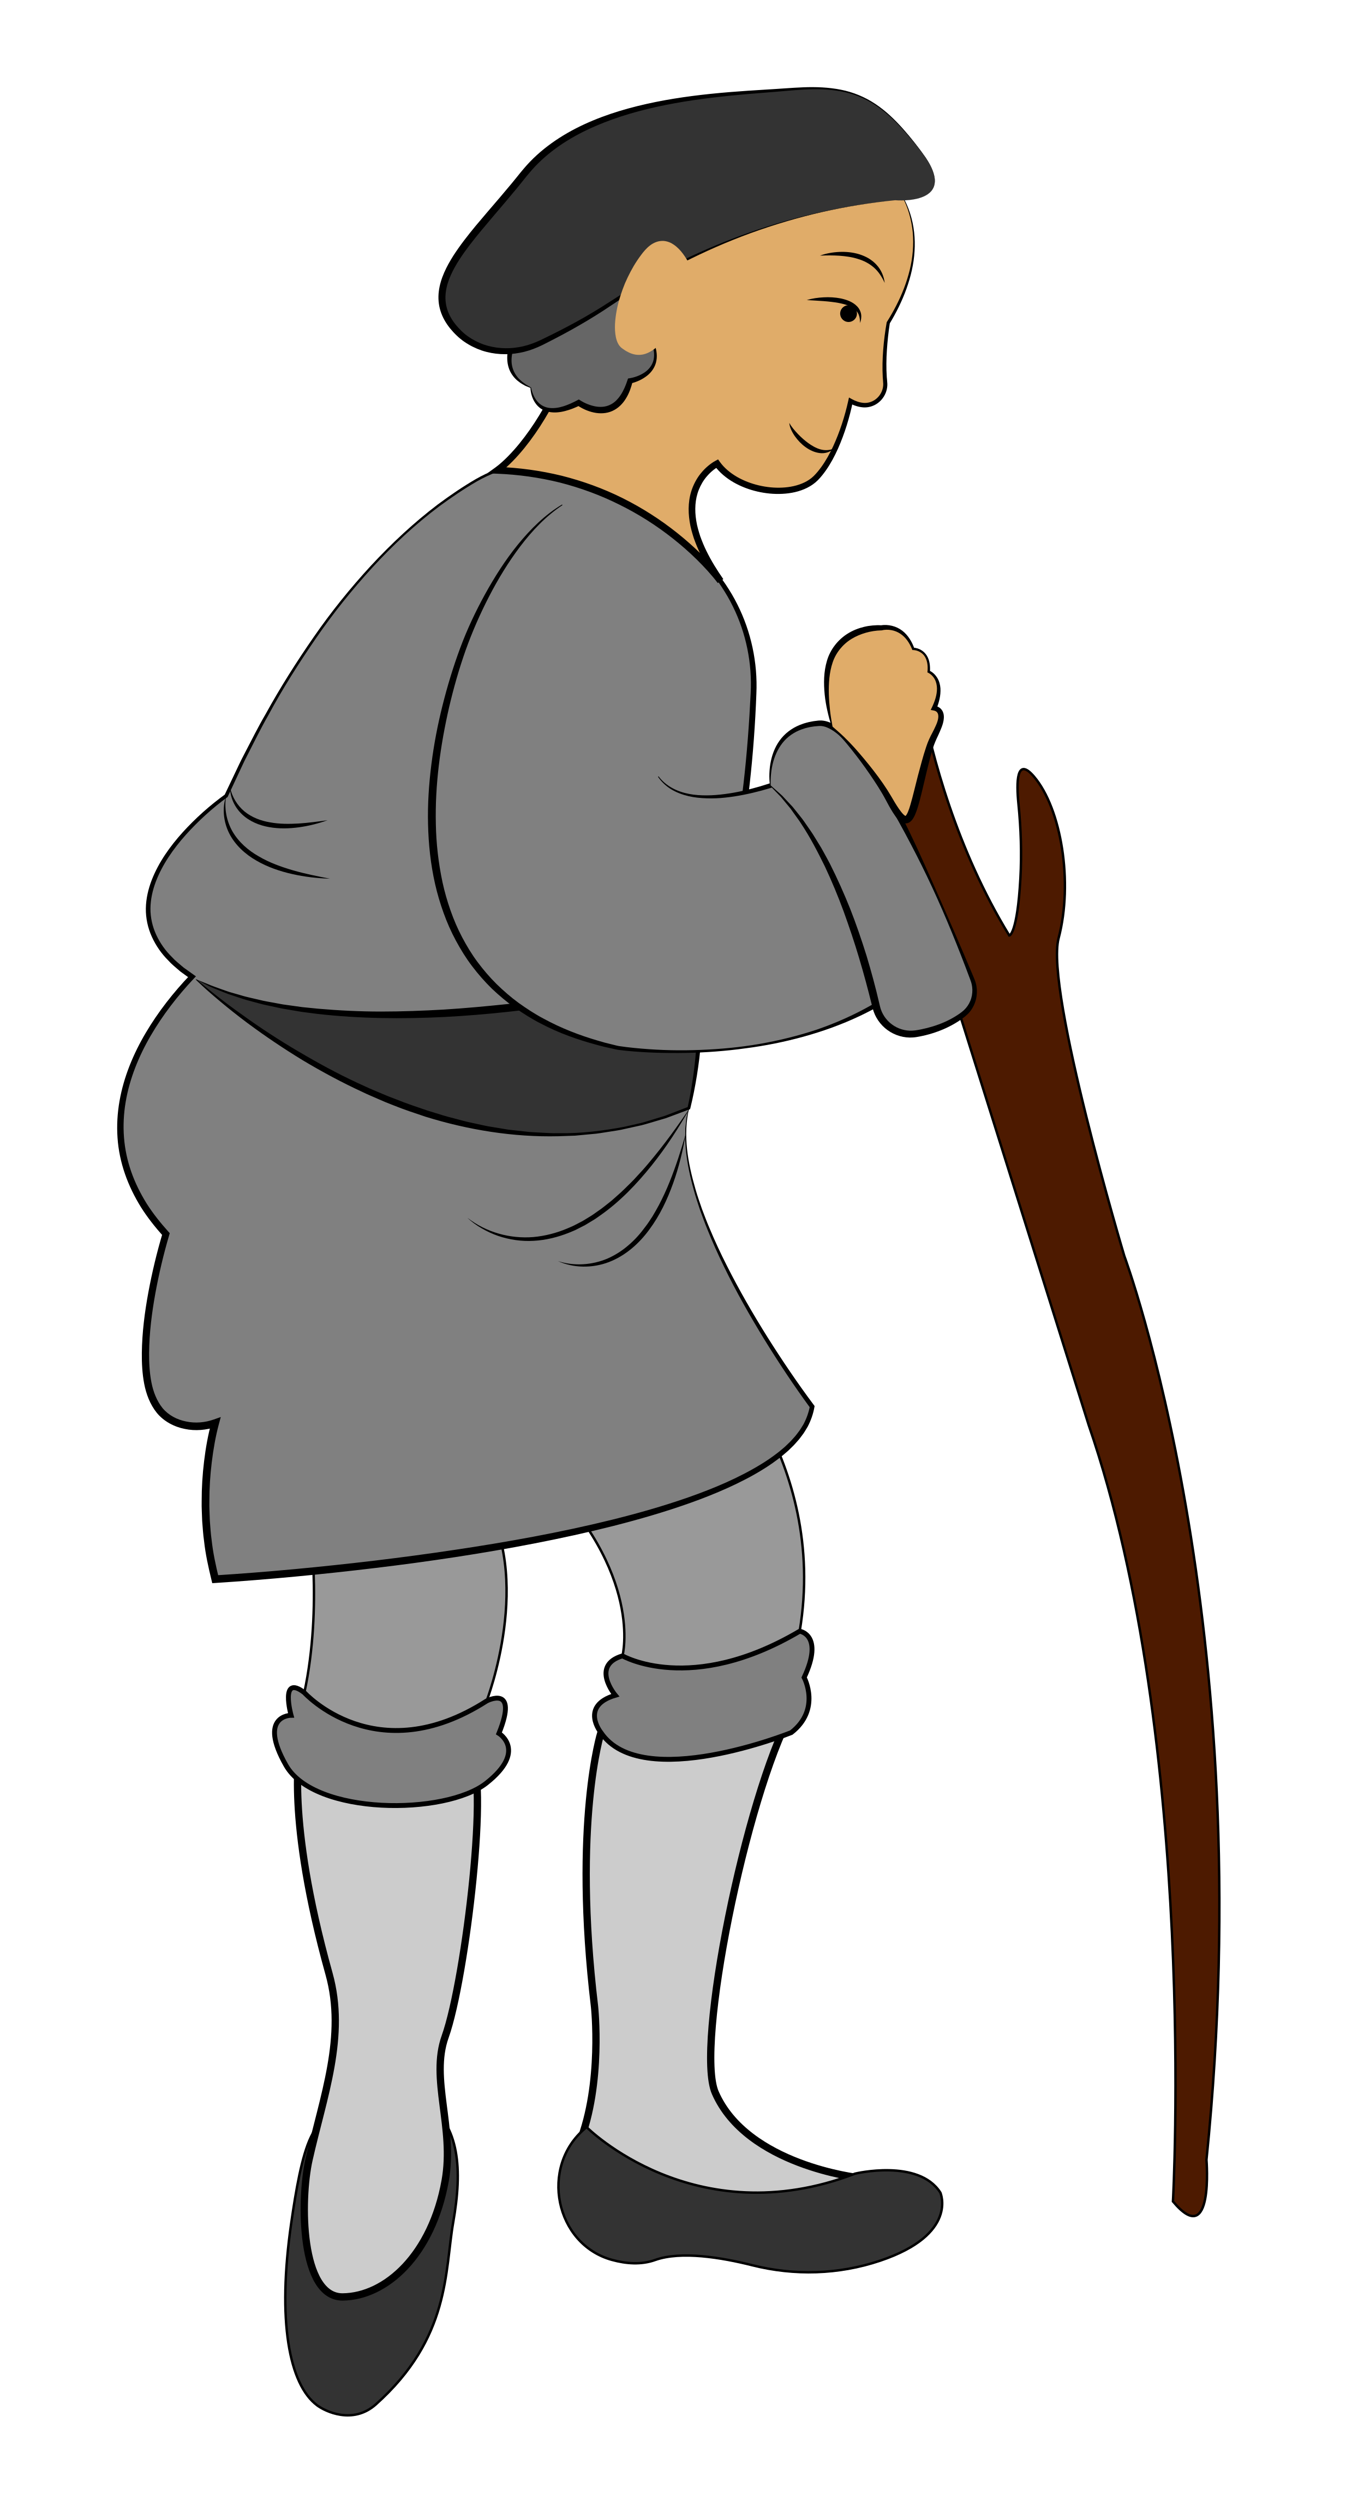 <?xml version="1.0" encoding="UTF-8" standalone="no"?>
<!DOCTYPE svg PUBLIC "-//W3C//DTD SVG 1.1//EN" "http://www.w3.org/Graphics/SVG/1.1/DTD/svg11.dtd">
<svg width="100%" height="100%" viewBox="0 0 561 1028" version="1.1" xmlns="http://www.w3.org/2000/svg" xmlns:xlink="http://www.w3.org/1999/xlink" xml:space="preserve" xmlns:serif="http://www.serif.com/" style="fill-rule:evenodd;clip-rule:evenodd;stroke-miterlimit:10;">
    <g id="Behind-Main-Clothing" serif:id="Behind Main Clothing">
        <path id="Hose" d="M291.478,552.487C291.478,552.487 340.727,599.789 328.907,670.742C328.907,670.742 278.673,705.655 256.019,680.878C256.019,680.878 264.883,647.091 222.529,605.42C222.529,605.42 262.913,526.583 291.478,552.487Z" style="fill:rgb(153,153,153);fill-rule:nonzero;stroke:black;stroke-width:1px;"/>
        <path id="Sock" d="M247.154,712.413C247.154,712.413 235.477,749.579 244.517,825.037C244.517,825.037 247.974,856.74 238.308,881.108C236.68,885.213 237.759,890.074 241.015,892.615C254.621,903.235 292.514,924.52 353.04,895.427C353.04,895.427 307.238,890.359 294.187,860.513C285.861,841.474 306.745,739.054 325.46,704.335C325.46,704.335 267.346,694.956 247.154,712.413Z" style="fill:rgb(204,204,204);fill-rule:nonzero;stroke:black;stroke-width:3px;"/>
        <path id="Shoe" d="M241.263,874.668C241.263,874.668 285.602,919.153 351.71,893.775C351.71,893.775 377.82,887.499 386.767,901.599C386.767,901.599 394.273,918.724 361.994,929.578C344.945,935.311 326.736,935.81 309.34,931.431C296.801,928.275 280.096,925.487 269.413,929.297C263.738,931.321 257.535,930.862 251.629,929.226C228.4,922.791 221.774,890.996 240.663,875.162C240.861,874.997 241.061,874.832 241.263,874.668Z" style="fill:rgb(51,51,51);fill-rule:nonzero;stroke:black;stroke-width:1px;"/>
        <path id="Sockturn" d="M256.019,680.878C256.019,680.878 284.091,697.208 328.908,670.742C328.908,670.742 338.974,672.18 330.74,689.762C330.74,689.762 337.773,702.84 325.46,712.413C325.46,712.413 263.899,737.19 247.154,712.413C247.154,712.413 238.289,701.463 253.064,697.083C253.064,697.083 242.722,684.82 256.019,680.878Z" style="fill:rgb(128,128,128);fill-rule:nonzero;stroke:black;stroke-width:2px;"/>
        <path id="Hose1" serif:id="Hose" d="M127.05,623.598C127.05,623.598 132.811,660.442 125.173,696.006C125.173,696.006 149.404,733.508 200.136,699.44C200.136,699.44 219.951,648.433 198.066,615.025C176.181,581.616 127.05,623.598 127.05,623.598Z" style="fill:rgb(153,153,153);fill-rule:nonzero;stroke:black;stroke-width:1px;"/>
        <path id="Shoe1" serif:id="Shoe" d="M186.389,913.87C182.888,933.816 185.271,961.289 154.576,988.672C145.11,997.117 133.708,991.496 130.469,989.084C118.869,980.443 113.968,954.314 119.793,914.013C121.695,900.858 124.076,886.612 127.893,878.7C138.228,857.274 159.606,852.274 175.421,864.281C188.904,874.517 190.273,891.743 186.389,913.87" style="fill:rgb(51,51,51);fill-rule:nonzero;"/>
        <path d="M186.389,913.87C182.888,933.816 185.271,961.289 154.576,988.672C145.11,997.117 133.708,991.496 130.469,989.084C118.869,980.443 113.968,954.314 119.793,914.013C121.695,900.858 124.076,886.612 127.893,878.7C138.228,857.274 159.606,852.274 175.421,864.281C188.904,874.517 190.273,891.743 186.389,913.87Z" style="fill:none;fill-rule:nonzero;stroke:black;stroke-width:1px;"/>
        <path id="sock" d="M123.319,719.661C123.319,719.661 117.34,747.061 135.327,811.62C142.502,837.374 132.936,862.058 127.099,888.016C123.353,904.672 123.541,944.617 140.929,944.477C158.747,944.333 177.631,927.131 183.082,896.734C187.015,874.803 176.877,854.834 183.093,837.448C191.592,813.679 201.646,727.122 193.133,722.662C184.62,718.202 123.319,719.661 123.319,719.661Z" style="fill:rgb(204,204,204);fill-rule:nonzero;stroke:black;stroke-width:3px;"/>
        <path id="Sock_fold" d="M125.174,696.006C125.174,696.006 154.676,728.606 200.137,699.44C200.137,699.44 213.438,692.384 205.203,712.747C205.203,712.747 216.98,719.854 200.044,733.199C183.108,746.544 129.374,746.515 117.635,725.917C105.897,705.318 119.713,705.313 119.713,705.313C119.713,705.313 114.973,688.11 125.174,696.006Z" style="fill:rgb(128,128,128);fill-rule:nonzero;stroke:black;stroke-width:2px;"/>
    </g>
    <g id="Main-Clothing" serif:id="Main Clothing">
        <path id="Tunic" d="M283.346,455.63C283.346,455.63 216.517,451.333 152.524,426.917C201.184,434.929 254.284,431.133 276.588,411.707C302.365,389.256 308.497,319.534 309.941,284.58C310.614,268.279 305.842,252.218 296.355,238.946C286.464,225.109 270.64,208.34 246.739,196.141C230.738,187.973 211.695,188.381 196.126,197.346C170.142,212.308 129.21,247.184 93.012,327.239C93.012,327.239 31.373,370.175 78.968,401.623C61.298,420.197 28.705,464.47 68.234,507.437C68.234,507.437 60.915,531.088 59.937,552.19C59.216,567.732 61.249,583.242 76.543,586.1C80.272,586.797 84.283,586.626 88.507,585.147C88.507,585.147 79.497,615.556 88.507,649.343C88.507,649.343 325.017,635.828 334.027,578.39C334.027,578.39 272.216,496.674 283.346,455.63" style="fill:rgb(128,128,128);fill-rule:nonzero;"/>
        <path d="M283.468,455.543C280.752,466.859 282.943,478.224 286.06,489.029C286.829,491.746 287.779,494.408 288.695,497.079C289.703,499.718 290.68,502.368 291.797,504.965C293.969,510.18 296.349,515.311 298.91,520.349C304.001,530.443 309.659,540.247 315.658,549.831C321.686,559.392 328.034,568.783 334.788,577.814L335.037,578.147L334.97,578.538C334.484,581.377 333.513,584.1 332.191,586.634C331.435,587.835 330.773,589.112 329.879,590.212C329.448,590.775 329.046,591.363 328.591,591.903L327.19,593.491C326.736,594.034 326.229,594.522 325.724,595.011L324.213,596.486C323.139,597.385 322.108,598.345 320.996,599.193C318.79,600.915 316.507,602.533 314.136,603.996C309.413,606.958 304.451,609.484 299.401,611.773C294.345,614.053 289.195,616.107 283.979,617.955C273.554,621.674 262.925,624.744 252.221,627.467C241.513,630.176 230.722,632.524 219.889,634.633C198.22,638.845 176.384,642.089 154.485,644.729C132.579,647.355 110.638,649.48 88.596,650.902L87.302,650.985L86.998,649.745C85.695,644.425 84.514,639.062 83.923,633.615C83.521,630.905 83.389,628.17 83.155,625.444C83.081,624.078 83.052,622.711 82.998,621.344C82.93,619.978 82.928,618.611 82.947,617.243C82.937,611.775 83.275,606.309 83.936,600.881C84.594,595.435 85.533,590.092 86.998,584.7L89.026,586.633C84.883,588.093 80.277,588.481 75.953,587.552C71.639,586.711 67.382,584.46 64.5,580.959C61.675,577.429 60.108,573.183 59.304,568.981C58.498,564.755 58.295,560.503 58.334,556.298C58.439,547.884 59.513,539.553 61.025,531.351C62.556,523.138 64.49,515.051 66.884,507.02L67.194,508.394C63.848,504.629 60.681,500.686 57.985,496.4C55.326,492.099 53.069,487.531 51.409,482.734C49.749,477.941 48.677,472.925 48.339,467.857C47.982,462.791 48.288,457.693 49.162,452.712C50.913,442.73 54.865,433.29 59.961,424.668C65.076,416.034 71.291,408.114 78.193,400.887L78.378,402.515L75.983,400.783L74.786,399.916C74.38,399.637 73.992,399.334 73.626,398.999C72.147,397.686 70.573,396.484 69.259,394.983C66.445,392.193 64.117,388.858 62.462,385.214C60.798,381.571 59.93,377.541 59.985,373.528C60.053,369.511 60.978,365.574 62.396,361.886C65.28,354.493 69.93,348.01 75.152,342.221C80.418,336.435 86.24,331.229 92.589,326.633L92.339,326.935L96.364,318.488C97.728,315.684 98.989,312.829 100.47,310.082C103.363,304.556 106.127,298.962 109.275,293.574C115.291,282.645 121.981,272.093 129.093,261.847C136.193,251.587 144.051,241.851 152.502,232.672C160.988,223.528 170.133,214.963 180.086,207.41C185.104,203.691 190.269,200.164 195.67,197.011C201.118,193.883 207.095,191.622 213.303,190.567C214.845,190.243 216.419,190.132 217.979,189.93C219.551,189.86 221.121,189.702 222.695,189.756C225.844,189.725 228.989,190.055 232.088,190.596L234.407,191.043L236.694,191.631C237.463,191.807 238.211,192.052 238.959,192.297C239.705,192.549 240.467,192.756 241.2,193.045C244.157,194.128 247.014,195.507 249.755,196.994C260.806,202.87 271.052,210.271 280.135,218.906C284.675,223.225 288.902,227.87 292.838,232.75C294.777,235.22 296.7,237.674 298.457,240.307C300.205,242.932 301.837,245.641 303.24,248.471C308.941,259.743 311.653,272.519 311.093,285.151C310.634,297.625 309.716,310.083 308.326,322.497C306.923,334.908 305.045,347.283 302.31,359.504C299.549,371.7 296.002,383.834 290.33,395.148C287.434,400.751 283.995,406.184 279.46,410.751C274.881,415.303 269.335,418.648 263.579,421.246C257.807,423.86 251.77,425.751 245.661,427.225C239.552,428.712 233.352,429.739 227.129,430.479C202.209,433.349 177.002,431.966 152.368,427.864L152.866,426.021L160.729,428.904L164.662,430.345L168.637,431.664L176.594,434.291L184.624,436.689L188.641,437.884L192.688,438.974L200.787,441.139C206.221,442.448 211.636,443.841 217.105,445.007C228.019,447.437 239.008,449.557 250.06,451.296L258.356,452.551L266.671,453.677C269.447,454.019 272.223,454.374 275.005,454.668L279.178,455.104L281.266,455.302C281.958,455.38 282.638,455.384 283.468,455.543M283.224,455.717C282.658,455.783 281.943,455.671 281.239,455.638L279.145,455.477L274.96,455.115C272.17,454.87 269.386,454.564 266.601,454.271L258.258,453.267L249.934,452.123C238.843,450.531 227.806,448.555 216.833,446.268C211.335,445.174 205.886,443.856 200.427,442.578L192.284,440.477L188.214,439.419L184.173,438.255L176.092,435.917L168.079,433.348L164.074,432.057L160.11,430.643L152.182,427.814L152.68,425.97C164.94,427.929 177.321,429.136 189.722,429.544C202.118,429.971 214.553,429.616 226.845,428.122C232.987,427.37 239.095,426.335 245.085,424.855C251.075,423.388 256.969,421.514 262.542,418.966C268.104,416.435 273.384,413.2 277.641,408.935C281.884,404.634 285.188,399.405 287.978,393.956C290.722,388.464 292.941,382.694 294.846,376.821C296.763,370.949 298.354,364.961 299.73,358.921C302.472,346.834 304.374,334.546 305.803,322.21C307.226,309.869 308.141,297.467 308.742,285.051C309.395,272.795 306.88,260.39 301.433,249.369C300.093,246.604 298.527,243.954 296.848,241.382C295.172,238.816 293.272,236.345 291.388,233.901C287.548,229.05 283.417,224.424 278.971,220.116C270.077,211.502 260.014,204.088 249.123,198.167C246.404,196.66 243.652,195.301 240.768,194.213C237.872,193.184 234.92,192.257 231.877,191.76C228.848,191.22 225.773,190.884 222.691,190.904C221.15,190.845 219.613,190.996 218.074,191.057C216.547,191.251 215.005,191.352 213.495,191.665C207.411,192.675 201.551,194.867 196.193,197.916C190.821,201.026 185.675,204.512 180.672,208.191C170.738,215.654 161.603,224.16 153.197,233.313C144.804,242.48 137,252.201 129.951,262.448C122.904,272.688 116.215,283.198 110.322,294.156C107.224,299.55 104.509,305.151 101.666,310.68C100.21,313.429 98.974,316.286 97.635,319.092L93.684,327.543L93.601,327.722L93.433,327.845C87.261,332.382 81.502,337.606 76.38,343.322C71.284,349.046 66.8,355.428 64.092,362.527C62.758,366.069 61.916,369.799 61.879,373.549C61.857,377.296 62.688,381.013 64.261,384.399C65.829,387.784 68.027,390.908 70.735,393.551C71.988,394.969 73.52,396.116 74.943,397.367C75.295,397.686 75.672,397.975 76.068,398.242L77.231,399.072L79.557,400.731L80.585,401.465L79.742,402.36C72.992,409.528 66.932,417.37 61.987,425.854C57.058,434.324 53.296,443.531 51.681,453.144C50.874,457.942 50.618,462.825 50.992,467.659C51.356,472.495 52.389,477.269 53.989,481.843C55.59,486.42 57.765,490.789 60.336,494.919C62.943,499.035 66.019,502.839 69.274,506.48L69.812,507.082L69.584,507.855C67.267,515.718 65.362,523.786 63.883,531.875C62.417,539.974 61.395,548.151 61.321,556.325C61.294,560.402 61.511,564.472 62.273,568.393C63.029,572.303 64.482,576.042 66.861,579.001C69.297,581.91 72.764,583.759 76.564,584.506C80.359,585.306 84.321,584.96 87.987,583.662L90.805,582.665L90.015,585.595C88.655,590.641 87.743,595.98 87.096,601.263C86.443,606.566 86.106,611.911 86.109,617.253C86.089,618.589 86.089,619.925 86.155,621.259C86.206,622.593 86.232,623.929 86.302,625.262C86.529,627.921 86.652,630.592 87.042,633.233C87.61,638.545 88.757,643.764 90.015,648.941L88.418,647.785C110.346,646.397 132.28,644.302 154.122,641.71C165.045,640.401 175.95,638.947 186.826,637.313C197.706,635.704 208.557,633.905 219.362,631.878C230.165,629.84 240.921,627.563 251.586,624.931C262.246,622.285 272.822,619.295 283.17,615.67C293.496,612.029 303.663,607.785 312.962,602.109C315.291,600.702 317.523,599.15 319.674,597.506C320.759,596.695 321.754,595.782 322.801,594.925L324.259,593.527C324.748,593.064 325.238,592.601 325.671,592.089L327.019,590.594C327.455,590.086 327.835,589.536 328.247,589.01C329.107,587.977 329.722,586.794 330.448,585.679C331.695,583.335 332.608,580.838 333.083,578.242L333.265,578.966C326.534,569.787 320.273,560.331 314.308,550.67C308.389,540.989 302.763,531.114 297.808,520.895C295.306,515.8 292.985,510.613 290.874,505.342C289.787,502.719 288.841,500.039 287.865,497.373C286.98,494.674 286.062,491.986 285.325,489.241C283.798,483.772 282.594,478.195 282.051,472.531L281.799,468.273L281.87,464.007C281.981,462.59 282.169,461.178 282.315,459.764C282.567,458.402 282.91,457.085 283.224,455.717" style="fill-rule:nonzero;"/>
    </g>
    <g id="Face">
        <path id="Flesh" d="M366.439,74.142C366.439,74.142 388.491,95.161 365.328,132.737C365.328,132.737 362.915,146.215 364.064,157.061C364.647,162.557 359.929,167.321 354.461,166.521C353.007,166.308 351.455,165.814 349.837,164.92C349.837,164.92 345.812,185.792 335.815,196.314C326.796,205.807 303.354,202.486 294.933,190.642C294.933,190.642 270.74,202.602 296.343,238.929C296.343,238.929 265.327,195.47 204.531,193.383C204.531,193.383 230.625,175.883 243.953,116.282C257.535,55.544 366.439,74.142 366.439,74.142" style="fill:rgb(224,172,105);fill-rule:nonzero;"/>
        <path d="M366.439,74.142C356.96,72.797 347.397,72.148 337.841,71.913C328.285,71.712 318.712,72.047 309.237,73.167C304.501,73.722 299.791,74.485 295.142,75.505C290.487,76.49 285.901,77.777 281.429,79.36C272.532,82.565 264.01,87.163 257.366,93.83C254.077,97.167 251.238,100.951 249.14,105.129C248.052,107.197 247.194,109.378 246.441,111.589C245.704,113.828 245.194,116.05 244.653,118.425C243.628,123.124 242.378,127.773 241.076,132.406C239.708,137.023 238.193,141.597 236.522,146.118C233.129,155.137 229.077,163.942 224.06,172.222C221.56,176.364 218.793,180.355 215.742,184.14C214.215,186.03 212.6,187.856 210.896,189.607C209.156,191.358 207.439,193.003 205.312,194.547L204.579,191.981C213.479,192.294 222.352,193.509 231.014,195.617C239.655,197.803 248.094,200.838 256.074,204.823C264.057,208.795 271.605,213.627 278.57,219.184C282.053,221.962 285.401,224.911 288.568,228.05C291.733,231.214 294.737,234.449 297.48,238.118L295.201,239.734C292.562,235.945 290.118,231.996 288.078,227.809C287.049,225.721 286.165,223.554 285.377,221.346C284.663,219.111 283.996,216.846 283.648,214.494C282.902,209.835 283.077,204.841 284.921,200.317C285.833,198.07 287.08,195.943 288.677,194.114C289.463,193.189 290.326,192.331 291.26,191.553C292.211,190.764 293.14,190.08 294.338,189.439L295.341,188.902L296.028,189.864C297.835,192.399 300.333,194.459 303.091,196.069C305.868,197.662 308.914,198.833 312.059,199.575C315.204,200.318 318.455,200.662 321.667,200.505C324.872,200.361 328.066,199.71 330.884,198.352C332.287,197.672 333.584,196.803 334.674,195.736C335.787,194.636 336.827,193.362 337.777,192.055C339.687,189.425 341.267,186.527 342.662,183.544C345.416,177.561 347.472,171.17 348.896,164.739L349.18,163.452L350.3,164.081C351.822,164.936 353.528,165.53 355.204,165.665C356.86,165.79 358.545,165.314 359.916,164.347C361.291,163.389 362.35,161.967 362.874,160.367C363.136,159.568 363.277,158.726 363.265,157.883C363.246,157.089 363.134,156.055 363.07,155.132C362.861,151.346 362.957,147.569 363.252,143.817C363.543,140.061 364.023,136.342 364.676,132.621L364.699,132.495L364.765,132.39C367.542,127.975 369.977,123.335 371.831,118.461C373.683,113.595 375.01,108.502 375.421,103.3C375.629,100.703 375.641,98.087 375.399,95.489C375.145,92.892 374.647,90.319 373.915,87.811C373.188,85.3 372.179,82.872 370.947,80.561C369.703,78.261 368.247,76.05 366.439,74.142M366.439,74.142C368.296,76.004 369.814,78.184 371.124,80.463C372.421,82.754 373.502,85.175 374.302,87.692C375.933,92.72 376.487,98.076 376.141,103.352C375.825,108.642 374.577,113.842 372.79,118.818C371.002,123.803 368.621,128.557 365.892,133.085L365.98,132.854C365.403,136.508 365.017,140.225 364.772,143.925C364.524,147.629 364.475,151.345 364.721,155.022C364.796,155.963 364.907,156.788 364.953,157.862C364.978,158.887 364.82,159.918 364.511,160.896C363.893,162.857 362.627,164.604 360.948,165.805C359.277,167.015 357.165,167.646 355.087,167.513C353.028,167.368 351.119,166.704 349.374,165.759L350.778,165.102C349.401,171.763 347.421,178.229 344.666,184.458C343.269,187.557 341.675,190.593 339.688,193.416C338.687,194.829 337.627,196.178 336.376,197.451C335.089,198.743 333.578,199.777 331.982,200.577C328.777,202.181 325.262,202.886 321.794,203.059C318.315,203.242 314.839,202.887 311.465,202.106C308.091,201.324 304.813,200.086 301.772,198.359C298.752,196.612 295.945,194.344 293.839,191.42L295.528,191.846C294.716,192.283 293.785,192.941 292.99,193.615C292.173,194.298 291.415,195.055 290.726,195.869C289.324,197.479 288.24,199.347 287.441,201.321C285.828,205.291 285.656,209.756 286.352,214.06C286.674,216.226 287.306,218.35 287.981,220.454C288.732,222.539 289.574,224.599 290.566,226.6C292.529,230.61 294.904,234.437 297.484,238.125L295.206,239.74C292.659,236.359 289.65,233.12 286.571,230.074C283.469,227.022 280.185,224.152 276.771,221.449C269.942,216.044 262.549,211.351 254.742,207.504C246.958,203.607 238.741,200.598 230.31,198.435C221.858,196.347 213.193,195.124 204.483,194.784L200.409,194.625L203.75,192.218C205.504,190.955 207.284,189.303 208.915,187.661C210.555,185.988 212.123,184.232 213.611,182.404C216.583,178.746 219.299,174.864 221.761,170.82C226.702,162.737 230.726,154.091 234.105,145.21C237.438,136.304 240.17,127.168 242.369,117.896C242.918,115.61 243.507,113.168 244.299,110.868C245.114,108.56 246.042,106.284 247.209,104.127C249.462,99.77 252.486,95.839 255.953,92.405C262.961,85.541 271.782,80.943 280.875,77.785C290.018,74.644 299.548,72.878 309.105,71.949C318.669,71.005 328.284,70.856 337.862,71.241C347.439,71.634 356.996,72.554 366.439,74.142" style="fill-rule:nonzero;"/>
    </g>
    <g id="In-front-of-Main-Clothing" serif:id="In front of Main Clothing">
        <path id="Belt" d="M80.623,402.697C80.623,402.697 181.984,498.427 283.346,455.63C283.346,455.63 291.465,422.969 285.466,401.071C285.466,401.071 147.071,436.484 80.623,402.697" style="fill:rgb(51,51,51);fill-rule:nonzero;"/>
        <path d="M80.501,402.611C82.431,403.451 84.53,404.22 86.626,405.127C88.687,405.947 90.709,406.603 92.748,407.348C93.756,407.735 94.796,408.033 95.837,408.323L98.951,409.218C101.011,409.865 103.132,410.295 105.232,410.792L108.384,411.531C109.44,411.754 110.507,411.928 111.567,412.129L114.751,412.714L116.343,413.006L117.947,413.231L124.361,414.122L130.806,414.767C139.408,415.514 148.041,415.938 156.683,415.941C165.324,415.938 173.963,415.613 182.593,415.121C191.222,414.586 199.833,413.787 208.435,412.887C217.034,411.949 225.61,410.802 234.173,409.553C251.284,407.007 268.339,403.805 285.163,399.888L286.36,399.609L286.645,400.748C287.787,405.318 288.365,409.962 288.602,414.601C288.792,419.244 288.631,423.874 288.3,428.481C287.938,433.086 287.356,437.664 286.633,442.215C285.891,446.766 285.021,451.28 283.904,455.769L283.831,456.062L283.57,456.16L277.082,458.588C276,458.988 274.925,459.412 273.836,459.792L270.515,460.773C268.296,461.408 266.099,462.124 263.864,462.691L257.103,464.181C254.866,464.764 252.566,465.011 250.292,465.393C248.009,465.725 245.74,466.18 243.434,466.32L236.539,466.97L229.617,467.21C211.135,467.642 192.612,464.643 174.94,459.16C170.552,457.693 166.152,456.244 161.861,454.511L158.634,453.236C157.564,452.798 156.511,452.318 155.449,451.861C153.34,450.914 151.188,450.061 149.117,449.033C140.72,445.16 132.568,440.782 124.639,436.047C116.749,431.247 109.085,426.089 101.681,420.59C97.988,417.826 94.373,414.963 90.833,412.011C89.066,410.531 87.311,409.038 85.586,407.511C84.715,406.757 83.879,405.963 83.025,405.19L81.765,404.007L81.141,403.409L80.83,403.11C80.691,403.009 80.549,402.739 80.501,402.611M80.746,402.784C80.909,402.851 80.977,402.778 81.049,402.872L81.376,403.153L82.03,403.713L83.349,404.821L86.021,406.997C87.804,408.445 89.615,409.859 91.434,411.258C95.071,414.063 98.824,416.712 102.56,419.372C110.072,424.644 117.825,429.563 125.779,434.115C133.696,438.726 141.825,442.976 150.178,446.719C152.24,447.715 154.378,448.534 156.475,449.448C157.53,449.888 158.576,450.351 159.638,450.774L162.842,451.998C167.08,453.719 171.419,455.166 175.748,456.629L182.299,458.65C184.485,459.317 186.716,459.819 188.918,460.433C190.024,460.716 191.12,461.051 192.236,461.294L195.585,462.023C197.823,462.488 200.042,463.061 202.306,463.381L209.076,464.5L215.897,465.258C218.168,465.573 220.458,465.594 222.743,465.743C225.029,465.867 227.316,466.027 229.606,465.953C238.778,466.141 247.928,465.005 256.923,463.296L263.626,461.766C265.842,461.184 268.018,460.453 270.215,459.805L273.502,458.803C274.58,458.416 275.643,457.986 276.714,457.58L283.123,455.101L282.789,455.492C283.786,451.047 284.551,446.521 285.18,441.997C285.796,437.469 286.263,432.92 286.493,428.365C286.697,423.81 286.733,419.251 286.426,414.725C286.074,410.207 285.459,405.719 284.288,401.394L285.769,402.255C277.319,404.432 268.843,406.297 260.312,407.996C251.787,409.699 243.228,411.234 234.64,412.595C217.469,415.348 200.149,417.251 182.765,418.176C165.383,419.026 147.907,418.879 130.582,416.913L124.1,416.072L117.654,414.982L116.044,414.708L114.445,414.366L111.248,413.682C110.185,413.447 109.116,413.239 108.057,412.984L104.897,412.144C102.791,411.583 100.68,411.046 98.624,410.315L95.523,409.287C94.487,408.953 93.454,408.611 92.451,408.18C90.449,407.356 88.369,406.584 86.436,405.718C84.594,404.809 82.755,403.76 80.746,402.784" style="fill-rule:nonzero;"/>
        <path id="Crook" d="M378.796,287.541C383.256,310.559 393.384,349.152 415.116,384.677C415.116,384.677 418.398,384.363 419.679,361.185C420.245,350.96 419.894,340.71 418.874,330.52C417.987,321.646 418.056,310.88 425.252,319.309C436.514,332.504 441.429,362.847 435.388,385.803C429.757,407.202 462.418,516.447 462.418,516.447C462.418,516.447 518.73,667.363 496.205,888.106C496.205,888.106 499.32,925.483 482.426,905.21C482.426,905.21 492.826,716.917 447.777,586.004L387.067,392.561C387.067,392.561 354.108,328.425 364.59,287.09C366.499,279.562 377.319,279.917 378.796,287.541" style="fill:rgb(77,26,0);fill-rule:nonzero;"/>
        <path d="M378.796,287.541C383.256,310.559 393.384,349.152 415.116,384.677C415.116,384.677 418.398,384.363 419.679,361.185C420.245,350.96 419.894,340.71 418.874,330.52C417.987,321.646 418.056,310.88 425.252,319.309C436.514,332.504 441.429,362.847 435.388,385.803C429.757,407.202 462.418,516.447 462.418,516.447C462.418,516.447 518.73,667.363 496.205,888.106C496.205,888.106 499.32,925.483 482.426,905.21C482.426,905.21 492.826,716.917 447.777,586.004L387.067,392.561C387.067,392.561 354.108,328.425 364.59,287.09C366.499,279.562 377.319,279.917 378.796,287.541Z" style="fill:none;fill-rule:nonzero;stroke:black;stroke-width:1px;"/>
        <path id="Tunic1" serif:id="Tunic" d="M270.739,319.31C284.037,338.129 327.032,319.31 327.032,319.31L363.872,411.144C316.571,440.708 254.064,430.858 254.064,430.858C133.274,404.96 191.763,263.325 191.763,263.325C191.763,263.325 206.761,222.781 231.257,207.576" style="fill:rgb(128,128,128);fill-rule:nonzero;"/>
        <path d="M270.862,319.223C273.857,323.246 278.552,325.533 283.358,326.442C285.773,326.925 288.252,327.054 290.716,327.049C293.185,327.045 295.653,326.823 298.107,326.504C303.018,325.879 307.862,324.738 312.624,323.351C317.373,321.944 322.088,320.268 326.595,318.311L327.621,317.866L328.044,318.904L346.703,364.725C349.766,372.381 352.839,380.032 355.841,387.712C358.873,395.38 361.809,403.087 364.798,410.773L365.105,411.564L364.401,411.989C350.301,420.507 334.58,425.87 318.583,429.097C314.575,429.89 310.543,430.563 306.491,431.074C302.448,431.655 298.382,432.056 294.311,432.377C286.166,433.004 277.988,433.107 269.819,432.866C265.735,432.726 261.653,432.476 257.577,432.069C256.558,431.97 255.54,431.853 254.519,431.723C253.44,431.586 252.492,431.298 251.471,431.094L248.459,430.424L245.484,429.643C237.569,427.522 229.766,424.758 222.472,420.895C218.79,419.036 215.299,416.81 211.898,414.464C208.522,412.074 205.346,409.406 202.335,406.559C199.369,403.663 196.637,400.531 194.132,397.226C191.623,393.92 189.444,390.376 187.479,386.728C185.511,383.078 183.839,379.273 182.441,375.376C181.035,371.482 179.86,367.506 178.943,363.474C177.119,355.407 176.231,347.159 176.052,338.927C175.838,330.69 176.393,322.46 177.422,314.314C178.443,306.164 179.995,298.093 181.99,290.142C183.983,282.19 186.351,274.339 189.205,266.646C192.051,258.948 195.552,251.497 199.503,244.328C203.466,237.163 207.876,230.218 213.053,223.857C218.234,217.536 224.133,211.648 231.179,207.449L231.337,207.703C224.551,212.202 218.908,218.174 214.017,224.614C209.121,231.072 204.896,238.023 201.173,245.22C197.456,252.428 194.192,259.849 191.478,267.473C188.783,275.103 186.561,282.915 184.718,290.8C181.103,306.573 178.874,322.725 179.259,338.854C179.404,346.913 180.331,354.939 182.001,362.791C182.857,366.713 183.962,370.575 185.289,374.355C186.608,378.139 188.191,381.829 190.059,385.368C191.925,388.905 193.996,392.343 196.387,395.552C198.776,398.76 201.384,401.806 204.225,404.63C207.092,407.424 210.125,410.057 213.367,412.427C216.633,414.755 219.995,416.976 223.563,418.845C230.627,422.712 238.196,425.662 245.964,427.921L248.881,428.761L251.818,429.487C252.79,429.705 253.798,430.022 254.739,430.158C255.736,430.305 256.739,430.441 257.745,430.561C261.769,431.046 265.819,431.377 269.874,431.599C277.987,432.054 286.131,431.927 294.24,431.388C302.35,430.849 310.432,429.795 318.378,428.095C320.363,427.667 322.35,427.243 324.315,426.732C326.292,426.267 328.243,425.707 330.197,425.156C332.152,424.613 334.075,423.962 336.009,423.351C337.91,422.643 339.838,422.008 341.715,421.24C349.257,418.268 356.532,414.641 363.344,410.298L362.947,411.515C359.796,403.895 356.591,396.296 353.483,388.658C350.345,381.033 347.279,373.378 344.202,365.728L326.021,319.715L327.469,320.308C322.756,322.223 317.989,323.786 313.119,325.108C308.252,326.401 303.304,327.444 298.277,327.964C295.767,328.245 293.233,328.344 290.702,328.265C288.175,328.176 285.637,327.951 283.163,327.36C280.694,326.78 278.278,325.893 276.101,324.576C273.928,323.258 272.038,321.484 270.617,319.396L270.862,319.223Z" style="fill-rule:nonzero;"/>
        <path id="Tunic2" serif:id="Tunic" d="M316.848,323.038C316.848,323.038 313.755,299.083 336.843,297.394C356.433,295.96 390.214,378.046 399.999,402.949C401.982,407.997 400.473,413.799 396.175,417.107C392.157,420.199 386.022,423.467 377.053,425.013C369.45,426.324 362.138,421.53 360.378,414.018C355.185,391.856 341.631,344.451 316.848,323.038" style="fill:rgb(128,128,128);fill-rule:nonzero;"/>
        <path d="M316.98,322.967L320.759,326.312C321.068,326.592 321.384,326.861 321.685,327.151L322.552,328.079L324.288,329.937L326.026,331.8L327.622,333.781L329.21,335.773C329.734,336.441 330.279,337.096 330.743,337.806L333.641,341.995C334.608,343.393 335.439,344.872 336.346,346.309L337.68,348.48C338.108,349.213 338.505,349.963 338.919,350.703C339.74,352.189 340.556,353.679 341.342,355.183C344.397,361.245 347.17,367.442 349.686,373.741C352.169,380.053 354.356,386.474 356.383,392.94C358.332,399.43 360.119,405.968 361.637,412.571L361.928,413.79L362.23,414.881L362.635,415.935C362.778,416.284 362.967,416.611 363.128,416.951C363.845,418.277 364.794,419.477 365.924,420.483C368.18,422.501 371.159,423.71 374.206,423.811C374.968,423.814 375.73,423.795 376.488,423.681C377.252,423.582 378.097,423.419 378.89,423.257C380.501,422.935 382.09,422.52 383.658,422.045C386.791,421.089 389.821,419.795 392.618,418.114C393.989,417.276 395.434,416.341 396.503,415.317C397.617,414.272 398.495,412.974 399.078,411.544C399.684,410.12 399.939,408.554 399.923,406.996C399.895,406.218 399.816,405.435 399.629,404.674C399.471,403.904 399.185,403.185 398.889,402.373C394.182,389.748 389.126,377.239 383.464,365.008C380.636,358.892 377.634,352.857 374.502,346.896C371.381,340.932 368.131,335.038 364.712,329.26C361.314,323.474 357.783,317.768 353.881,312.368C351.918,309.683 349.855,307.066 347.567,304.715C345.299,302.385 342.795,300.141 339.943,299.047C339.237,298.761 338.515,298.612 337.8,298.531C337.432,298.517 337.116,298.499 336.708,298.532L335.493,298.639C334.677,298.685 333.89,298.872 333.084,298.979C332.305,299.178 331.497,299.303 330.74,299.575C327.66,300.502 324.818,302.177 322.634,304.553C320.464,306.941 318.949,309.933 318.06,313.117C317.608,314.71 317.317,316.354 317.144,318.013C316.964,319.646 316.909,321.406 316.98,322.967M316.716,323.109C316.552,322.159 316.51,321.39 316.458,320.516C316.416,319.667 316.404,318.814 316.444,317.963C316.514,316.26 316.706,314.554 317.069,312.874C317.783,309.524 319.159,306.216 321.43,303.504C323.684,300.786 326.778,298.773 330.114,297.66C330.938,297.335 331.8,297.166 332.645,296.923C333.505,296.773 334.361,296.545 335.229,296.464L336.528,296.303C336.956,296.253 337.49,296.255 337.96,296.269C338.921,296.348 339.865,296.536 340.734,296.86C342.491,297.478 344.037,298.427 345.453,299.477C346.867,300.535 348.164,301.703 349.386,302.929C351.827,305.387 353.977,308.061 356.021,310.794C360.089,316.279 363.609,322.098 366.883,328.027C370.125,333.976 373.12,340.042 375.998,346.154C378.864,352.273 381.608,358.441 384.35,364.607C389.811,376.948 395.214,389.31 400.417,401.77C400.727,402.528 401.102,403.37 401.319,404.247C401.569,405.115 401.699,406.014 401.766,406.916C401.86,408.722 401.634,410.566 400.989,412.279C400.367,413.996 399.384,415.598 398.085,416.912C396.74,418.248 395.341,419.174 393.871,420.138C390.935,422.009 387.752,423.467 384.466,424.565C382.824,425.118 381.152,425.579 379.462,425.942C378.607,426.129 377.796,426.301 376.893,426.435C375.981,426.585 375.058,426.626 374.134,426.632C370.431,426.566 366.771,425.155 363.964,422.72C362.559,421.507 361.364,420.044 360.454,418.417C360.244,418.001 360.009,417.597 359.824,417.169L359.304,415.871L358.91,414.53L358.595,413.294C356.983,406.78 355.252,400.293 353.321,393.867C351.418,387.432 349.253,381.082 346.985,374.772C344.667,368.48 342.093,362.288 339.24,356.224C336.282,350.221 333.206,344.254 329.495,338.67C328.612,337.245 327.557,335.944 326.614,334.558L325.157,332.507L323.556,330.572L321.953,328.633L321.15,327.662C320.862,327.35 320.553,327.051 320.256,326.746L316.716,323.109Z" style="fill-rule:nonzero;"/>
        <path id="Hair" d="M218.306,159.43C218.306,159.43 219.432,175.197 238.015,165.624C238.015,165.624 253.501,176.605 259.132,156.614C259.132,156.614 277.715,153.517 265.326,134.934L257.724,105.934L226.753,118.885C226.753,118.885 194.373,149.012 218.306,159.43" style="fill:rgb(102,102,102);fill-rule:nonzero;"/>
        <path d="M218.183,159.516L216.756,158.93L216.064,158.643L215.375,158.248C214.924,157.971 214.436,157.743 214.009,157.421L212.728,156.443C211.1,155.028 209.778,153.143 209.161,150.997C208.516,148.861 208.5,146.588 208.833,144.432C209.167,142.266 209.825,140.18 210.676,138.204C212.389,134.252 214.695,130.638 217.24,127.252C219.808,123.861 222.583,120.717 225.658,117.709L225.851,117.52L226.133,117.402L233.88,114.176L241.662,111.032C246.854,108.945 252.03,106.82 257.248,104.796L258.597,104.273L258.916,105.621C259.493,108.052 260.092,110.478 260.633,112.919L262.297,120.231C263.419,125.102 264.532,129.976 265.782,134.814L265.717,134.673C267.01,136.671 268.184,138.762 269.053,141.011C269.854,143.263 270.422,145.728 269.979,148.224C269.59,150.722 268.068,153.009 266.08,154.536C264.073,156.086 261.823,157.101 259.313,157.695L260.188,156.911C259.604,159.249 258.82,161.594 257.496,163.745C256.226,165.901 254.326,167.878 251.872,168.979C249.422,170.091 246.646,170.15 244.183,169.61C241.679,169.062 239.452,168.039 237.331,166.589L238.556,166.675C236.598,167.632 234.558,168.466 232.403,169.01C230.266,169.565 227.956,169.821 225.692,169.355C224.567,169.123 223.457,168.702 222.499,168.052C221.539,167.404 220.735,166.563 220.109,165.634C219.48,164.704 219.018,163.689 218.698,162.645C218.529,162.125 218.41,161.592 218.323,161.058C218.276,160.79 218.24,160.522 218.212,160.253L218.175,159.849L218.163,159.646L218.157,159.493C218.157,159.488 218.167,159.515 218.183,159.516M218.428,159.343L218.615,160.183C218.677,160.437 218.747,160.689 218.827,160.938C218.984,161.436 219.165,161.923 219.369,162.398C219.773,163.349 220.301,164.237 220.948,165.006C222.231,166.561 224.038,167.516 225.97,167.741C227.905,167.97 229.917,167.643 231.844,167.026C233.776,166.403 235.647,165.538 237.473,164.572L238.068,164.258L238.699,164.659C240.48,165.787 242.626,166.662 244.704,167.079C246.802,167.5 248.939,167.368 250.767,166.519C251.685,166.107 252.538,165.537 253.294,164.824C254.025,164.087 254.725,163.288 255.307,162.37C256.494,160.56 257.369,158.47 258.077,156.317L258.299,155.638L258.952,155.532C261.049,155.192 263.263,154.386 265.071,153.169C266.898,151.952 268.303,150.146 268.808,147.989C269.284,145.828 268.926,143.493 268.16,141.337C267.383,139.167 266.234,137.125 264.936,135.195L264.893,135.131L264.871,135.053C263.587,130.224 262.165,125.431 260.755,120.635L258.617,113.447C257.892,111.055 257.222,108.647 256.532,106.246L258.2,107.07C253.093,109.363 247.946,111.556 242.814,113.786L235.11,117.118L227.372,120.367L227.847,120.061C224.917,122.82 222.119,125.892 219.559,129.058C216.987,132.229 214.665,135.602 212.851,139.2C211.974,141.008 211.24,142.878 210.792,144.801C210.35,146.72 210.225,148.71 210.648,150.605C211.068,152.496 212.032,154.262 213.404,155.732L214.511,156.764C214.883,157.11 215.325,157.37 215.731,157.68L216.354,158.131L217.058,158.541L218.428,159.343Z" style="fill-rule:nonzero;"/>
        <path id="Hat" d="M368.165,82.332C368.165,82.332 395.842,84.749 379.076,62.557C362.31,40.364 351.49,34.424 324.827,36.715C298.163,39.007 240.663,39.541 215.395,71.611C194.865,97.668 171.463,116.385 186.565,134.657C195.023,144.889 209.685,147.274 222.523,140.947C229.336,137.59 240.024,132.26 251.952,124.266C287.185,100.651 327.202,86.278 368.165,82.332Z" style="fill:rgb(51,51,51);fill-rule:nonzero;"/>
        <path d="M368.165,82.332C358.026,83.329 347.952,84.966 338.018,87.216C328.086,89.474 318.309,92.391 308.74,95.86C289.617,102.851 271.394,112.205 254.513,123.503L248.137,127.737C245.989,129.123 243.82,130.477 241.628,131.794C237.239,134.419 232.762,136.898 228.227,139.254L224.819,141.003L223.112,141.867L221.327,142.69C218.923,143.739 216.41,144.587 213.81,145.049C208.637,146.072 203.165,145.794 198.102,144.111C195.581,143.242 193.174,142.038 190.965,140.527C188.759,139.003 186.829,137.115 185.132,135.047C183.456,132.969 182.043,130.589 181.207,127.96C180.356,125.34 180.142,122.512 180.477,119.809C180.805,117.097 181.63,114.512 182.687,112.087C183.749,109.658 185.041,107.372 186.433,105.175C189.251,100.801 192.439,96.755 195.696,92.806C198.972,88.872 202.321,85.03 205.62,81.161C207.272,79.229 208.905,77.286 210.524,75.333L212.924,72.385C213.707,71.398 214.504,70.408 215.368,69.409C222.11,61.384 230.945,55.453 240.281,51.123C249.662,46.787 259.616,43.979 269.644,41.94C279.689,39.916 289.856,38.718 300.025,37.876C305.11,37.457 310.199,37.135 315.284,36.822C320.372,36.544 325.429,36.095 330.55,35.89C335.656,35.707 340.815,35.893 345.855,36.891C350.894,37.88 355.724,39.883 359.983,42.717C364.257,45.547 367.962,49.124 371.355,52.921C374.736,56.739 377.903,60.739 380.816,64.923C382.22,67.043 383.483,69.307 384.13,71.785C384.482,73.011 384.593,74.319 384.39,75.58C384.189,76.843 383.576,78.033 382.67,78.935C380.83,80.753 378.259,81.532 375.781,81.984C373.269,82.411 370.705,82.501 368.165,82.332M368.165,82.332C370.705,82.491 373.269,82.392 375.777,81.956C378.249,81.496 380.812,80.706 382.63,78.895C383.524,77.997 384.126,76.819 384.32,75.568C384.516,74.32 384.402,73.024 384.048,71.807C383.396,69.346 382.129,67.094 380.721,64.986C377.815,60.814 374.572,56.863 371.169,53.088C367.744,49.338 364.017,45.821 359.756,43.066C355.514,40.29 350.71,38.428 345.731,37.539C340.748,36.646 335.649,36.552 330.588,36.826C325.535,37.121 320.448,37.664 315.37,38.035C310.292,38.439 305.22,38.854 300.161,39.363C290.045,40.385 279.964,41.762 270.066,43.945C260.181,46.128 250.455,49.117 241.378,53.452C232.322,57.761 223.93,63.601 217.579,71.259C216.779,72.189 215.982,73.185 215.186,74.197L212.773,77.183C211.148,79.157 209.511,81.12 207.86,83.065C204.563,86.961 201.233,90.811 198.005,94.718C194.776,98.62 191.629,102.577 188.914,106.764C186.254,110.946 183.946,115.439 183.345,120.157C183.048,122.503 183.225,124.867 183.914,127.106C184.599,129.348 185.799,131.444 187.294,133.34C188.805,135.218 190.526,136.946 192.504,138.343C194.486,139.729 196.654,140.844 198.94,141.663C203.535,143.227 208.556,143.61 213.389,142.74C215.816,142.358 218.179,141.607 220.454,140.664L222.152,139.92L223.87,139.09L227.29,137.412C231.838,135.154 236.322,132.777 240.723,130.253C242.921,128.986 245.098,127.683 247.254,126.346L253.686,122.243C270.865,111.178 289.342,102.174 308.599,95.464C318.218,92.082 328.045,89.309 337.993,87.104C347.94,84.89 358.022,83.291 368.165,82.332" style="fill-rule:nonzero;"/>
        <path d="M93.012,327.239C92.129,332.364 93.171,337.61 95.646,341.942C98.185,346.267 102.07,349.677 106.465,352.152C110.825,354.727 115.675,356.462 120.595,357.895C125.535,359.307 130.601,360.33 135.71,361.302C130.514,361.158 125.315,360.559 120.207,359.407C115.108,358.254 110.063,356.553 105.461,353.88C100.875,351.257 96.715,347.5 94.278,342.679C91.87,337.888 91.306,332.178 93.012,327.239" style="fill-rule:nonzero;"/>
        <path d="M94.636,323.807C95.447,327.757 97.629,331.229 100.568,333.674C103.553,336.09 107.242,337.514 111.07,338.141C114.894,338.857 118.864,338.845 122.815,338.619C126.775,338.37 130.734,337.821 134.731,337.264C130.936,338.629 126.997,339.622 122.968,340.172C118.944,340.723 114.804,340.834 110.718,340.109C106.66,339.408 102.595,337.752 99.535,334.835C96.502,331.937 94.611,327.865 94.636,323.807" style="fill-rule:nonzero;"/>
        <path d="M192.269,500.752C199.957,506.768 209.865,509.443 219.358,508.664C224.116,508.239 228.788,507.033 233.196,505.183C234.281,504.678 235.414,504.285 236.468,503.711L239.655,502.053L242.728,500.179C243.771,499.585 244.709,498.821 245.705,498.151C247.718,496.835 249.539,495.248 251.444,493.777C252.362,492.998 253.248,492.178 254.152,491.381C255.05,490.576 255.965,489.791 256.809,488.926C258.52,487.221 260.296,485.581 261.893,483.761L264.352,481.09C265.179,480.207 265.929,479.253 266.722,478.338C272.987,470.944 278.693,463.059 284.133,454.974C279.355,463.464 274.05,471.696 267.924,479.332C261.796,486.941 254.953,494.121 246.856,499.785C245.829,500.467 244.864,501.24 243.786,501.847L240.611,503.755L237.309,505.447C236.218,506.03 235.041,506.44 233.906,506.933C229.303,508.746 224.423,509.961 219.461,510.215C214.505,510.512 209.51,509.761 204.845,508.184C202.511,507.387 200.28,506.32 198.156,505.101C196.034,503.877 194.02,502.452 192.269,500.752" style="fill-rule:nonzero;"/>
        <path d="M229.448,518.539C236.177,520.723 243.518,520.184 249.826,517.522C252.974,516.141 255.895,514.276 258.491,512.018C261.116,509.793 263.421,507.188 265.457,504.39C266.531,503.03 267.439,501.547 268.396,500.099C269.286,498.607 270.162,497.102 270.978,495.564C272.605,492.481 274.066,489.302 275.374,486.053C277.993,479.555 280.139,472.846 282.083,466.054C280.897,473.014 279.242,479.926 276.832,486.612C274.43,493.286 271.357,499.81 267.062,505.581C262.85,511.353 257.205,516.365 250.406,518.964C243.643,521.54 235.904,521.465 229.448,518.539" style="fill-rule:nonzero;"/>
        <path d="M337.254,105.115C339.791,104.174 342.494,103.718 345.217,103.592C347.942,103.474 350.722,103.732 353.398,104.544C354.726,104.973 356.03,105.514 357.25,106.226C358.447,106.974 359.581,107.844 360.521,108.898C362.443,110.979 363.56,113.664 363.872,116.335C362.751,113.879 361.332,111.671 359.422,110.006C357.525,108.342 355.251,107.176 352.811,106.455C350.386,105.677 347.802,105.345 345.2,105.147C342.589,104.98 339.945,104.988 337.254,105.115" style="fill-rule:nonzero;"/>
        <path d="M331.801,123.382C334.057,122.707 336.392,122.381 338.74,122.258C341.091,122.128 343.469,122.261 345.832,122.718C347.007,122.98 348.181,123.308 349.316,123.795C350.434,124.308 351.547,124.952 352.437,125.888C353.344,126.796 353.985,128.007 354.174,129.252C354.353,130.503 354.146,131.725 353.717,132.815C353.714,131.636 353.624,130.497 353.223,129.5C352.851,128.497 352.188,127.681 351.383,127.039C349.745,125.765 347.593,125.117 345.431,124.676C344.348,124.427 343.231,124.285 342.112,124.147C340.993,123.989 339.859,123.916 338.721,123.812C336.442,123.643 334.144,123.531 331.801,123.382" style="fill-rule:nonzero;"/>
        <path d="M324.635,173.876C325.574,175.639 326.884,177.062 328.185,178.463C329.514,179.839 330.936,181.111 332.452,182.209C333.971,183.296 335.583,184.244 337.333,184.747C339.076,185.255 340.963,185.233 342.858,184.507C341.436,185.958 339.143,186.594 337.029,186.277C334.898,185.994 332.949,185.038 331.279,183.828C329.598,182.614 328.17,181.111 326.985,179.452C326.389,178.623 325.876,177.736 325.444,176.811C325.034,175.882 324.678,174.893 324.635,173.876" style="fill-rule:nonzero;"/>
        <path d="M352.437,129.241C352.274,131.14 350.602,132.547 348.703,132.384C346.804,132.222 345.397,130.55 345.56,128.651C345.723,126.752 347.395,125.344 349.294,125.507C351.193,125.67 352.6,127.342 352.437,129.241" style="fill-rule:nonzero;"/>
    </g>
    <g id="Ear">
        <path id="Flesh1" serif:id="Flesh" d="M285.21,112.518C285.21,112.518 275.823,91.048 265.506,104.651C255.189,118.255 251.426,138.206 256.219,142.289C261.011,146.372 265.108,146.223 270.015,142.793" style="fill:rgb(224,172,105);fill-rule:nonzero;"/>
        <path d="M285.21,112.518C283.451,109.537 281.472,106.666 279.041,104.353C277.842,103.195 276.494,102.21 275.06,101.648C274.337,101.394 273.612,101.243 272.896,101.22C272.181,101.247 271.481,101.373 270.817,101.664C268.132,102.866 266.242,105.797 264.452,108.642C262.66,111.496 261.118,114.516 259.821,117.636C258.496,120.743 257.406,123.957 256.612,127.229C255.798,130.485 255.273,133.855 255.415,137.096C255.491,138.69 255.844,140.324 256.659,141.337C256.82,141.564 257.205,141.863 257.493,142.13C257.801,142.406 258.133,142.639 258.452,142.899C259.12,143.354 259.803,143.807 260.542,144.11C261.996,144.79 263.644,144.972 265.278,144.668C266.915,144.37 268.504,143.64 270.015,142.793C268.682,143.897 267.21,144.908 265.485,145.474C263.776,146.062 261.801,146.069 260.028,145.49C259.127,145.226 258.313,144.784 257.508,144.34C257.129,144.09 256.728,143.858 256.364,143.589C255.991,143.299 255.651,143.112 255.233,142.691C254.449,141.921 254.011,140.981 253.693,140.072C253.372,139.154 253.199,138.232 253.084,137.316C252.855,135.483 252.873,133.668 253.042,131.883C253.202,130.098 253.482,128.336 253.843,126.595C254.596,123.119 255.716,119.748 257.058,116.471C258.471,113.225 260.098,110.062 262.071,107.107C262.558,106.365 263.084,105.648 263.609,104.932L264.419,103.873L265.318,102.816C266.563,101.449 268.063,100.152 269.987,99.485C270.939,99.144 271.976,99.018 272.99,99.064C274.004,99.158 274.971,99.436 275.845,99.855C277.568,100.732 278.948,101.983 280.106,103.348C282.393,106.111 284.039,109.245 285.21,112.518" style="fill:rgb(224,172,105);fill-rule:nonzero;"/>
    </g>
    <g id="Hand">
        <path id="Flesh2" serif:id="Flesh" d="M342.291,298.854C342.291,298.854 336.548,279.186 342.93,268.299C349.312,257.412 362.452,258.163 362.452,258.163C362.452,258.163 371.462,255.911 375.591,266.798C375.591,266.798 382.724,266.798 381.973,276.183C381.973,276.183 389.482,279.186 384.226,291.2C384.226,291.2 389.087,291.575 386.093,298.708C383.1,305.841 383.207,302.054 377.844,324.236C374.19,339.346 372.827,341.72 365.311,327.97C361.357,320.734 351.719,308.192 345.861,302.39L342.291,298.854Z" style="fill:rgb(224,172,105);fill-rule:nonzero;"/>
        <path d="M342.42,298.777C344.007,300.173 345.527,301.461 347.041,302.909C348.545,304.36 349.998,305.859 351.396,307.405C354.175,310.512 356.839,313.717 359.393,317.017C361.943,320.324 364.365,323.725 366.517,327.399C367.54,329.178 368.585,330.948 369.717,332.586C370.281,333.399 370.883,334.185 371.492,334.805C371.789,335.109 372.107,335.363 372.32,335.468C372.423,335.518 372.481,335.523 372.468,335.518C372.455,335.509 372.395,335.522 372.412,335.515C372.444,335.505 372.687,335.284 372.881,334.95C373.087,334.625 373.282,334.215 373.462,333.788C373.821,332.926 374.128,331.978 374.41,331.016C374.979,329.087 375.497,327.095 375.989,325.094C376.955,321.07 378.02,317.046 379.135,313.03C379.693,311.021 380.286,309.013 380.966,307.001C381.612,304.998 382.579,302.922 383.552,301.15C384.022,300.248 384.455,299.339 384.876,298.413C385.289,297.515 385.62,296.622 385.802,295.735C385.983,294.856 385.98,293.997 385.712,293.374C385.575,293.065 385.377,292.802 385.095,292.595C384.841,292.391 384.407,292.224 384.15,292.177L382.797,291.924L383.328,290.807C384.49,288.36 385.388,285.735 385.369,283.089C385.344,281.778 385.082,280.472 384.469,279.328C383.885,278.191 382.874,277.197 381.785,276.655L381.432,276.48L381.467,276.142C381.675,274.084 381.489,271.929 380.493,270.181C379.998,269.313 379.266,268.6 378.405,268.109C377.556,267.621 376.527,267.321 375.592,267.293L375.253,267.283L375.128,266.973C374.603,265.674 373.947,264.435 373.137,263.322C372.327,262.209 371.33,261.257 370.212,260.525C369.09,259.797 367.835,259.312 366.537,259.09C365.267,258.867 363.839,258.896 362.706,259.179L362.61,259.203L362.392,259.209C358.157,259.319 353.788,260.55 350.199,262.731C346.606,264.947 343.795,268.383 342.452,272.419C341.071,276.487 340.789,280.986 340.893,285.43C340.958,287.66 341.137,289.896 341.382,292.132C341.634,294.351 342.017,296.631 342.42,298.777M342.162,298.931C341.358,296.714 340.806,294.559 340.298,292.316C339.789,290.089 339.414,287.828 339.181,285.542C338.74,280.983 338.752,276.258 340.128,271.669C341.476,267.045 344.672,262.966 348.791,260.447C350.847,259.18 353.105,258.296 355.417,257.751C356.57,257.464 357.745,257.289 358.922,257.183C360.113,257.08 361.253,257.035 362.512,257.117L362.198,257.147C363.877,256.858 365.377,256.976 366.909,257.337C368.416,257.708 369.844,258.389 371.065,259.315C372.288,260.242 373.298,261.397 374.107,262.65C374.931,263.895 375.565,265.24 376.055,266.622L375.592,266.302C376.795,266.371 377.874,266.716 378.877,267.299C379.874,267.878 380.691,268.742 381.276,269.721C381.864,270.706 382.191,271.809 382.364,272.909C382.533,274.015 382.543,275.126 382.481,276.223L382.163,275.711C383.619,276.364 384.687,277.451 385.495,278.741C386.29,280.036 386.681,281.54 386.795,283.026C386.978,286.023 386.174,288.909 385.124,291.592L384.302,290.222C385.074,290.3 385.636,290.511 386.244,290.88C386.83,291.243 387.331,291.791 387.655,292.409C388.307,293.671 388.267,294.996 388.098,296.139C387.914,297.295 387.555,298.372 387.149,299.376C386.756,300.356 386.34,301.339 385.893,302.296C384.977,304.212 384.214,305.918 383.63,307.88C383.031,309.811 382.498,311.796 381.998,313.795C380.975,317.79 380.095,321.826 379.095,325.857C378.595,327.88 378.103,329.911 377.469,331.95C377.145,332.97 376.797,333.992 376.337,335.035C376.103,335.558 375.848,336.085 375.49,336.631C375.128,337.161 374.694,337.779 373.801,338.254C373.358,338.484 372.774,338.612 372.244,338.566C371.712,338.522 371.272,338.35 370.915,338.163C370.212,337.777 369.749,337.329 369.326,336.892C368.505,336.008 367.895,335.102 367.306,334.194C366.149,332.374 365.156,330.529 364.181,328.677C362.298,325.104 360,321.665 357.679,318.268C355.346,314.871 352.888,311.549 350.315,308.323C349.02,306.718 347.726,305.109 346.352,303.576C344.972,302.056 343.51,300.464 342.162,298.931" style="fill-rule:nonzero;"/>
    </g>
</svg>
